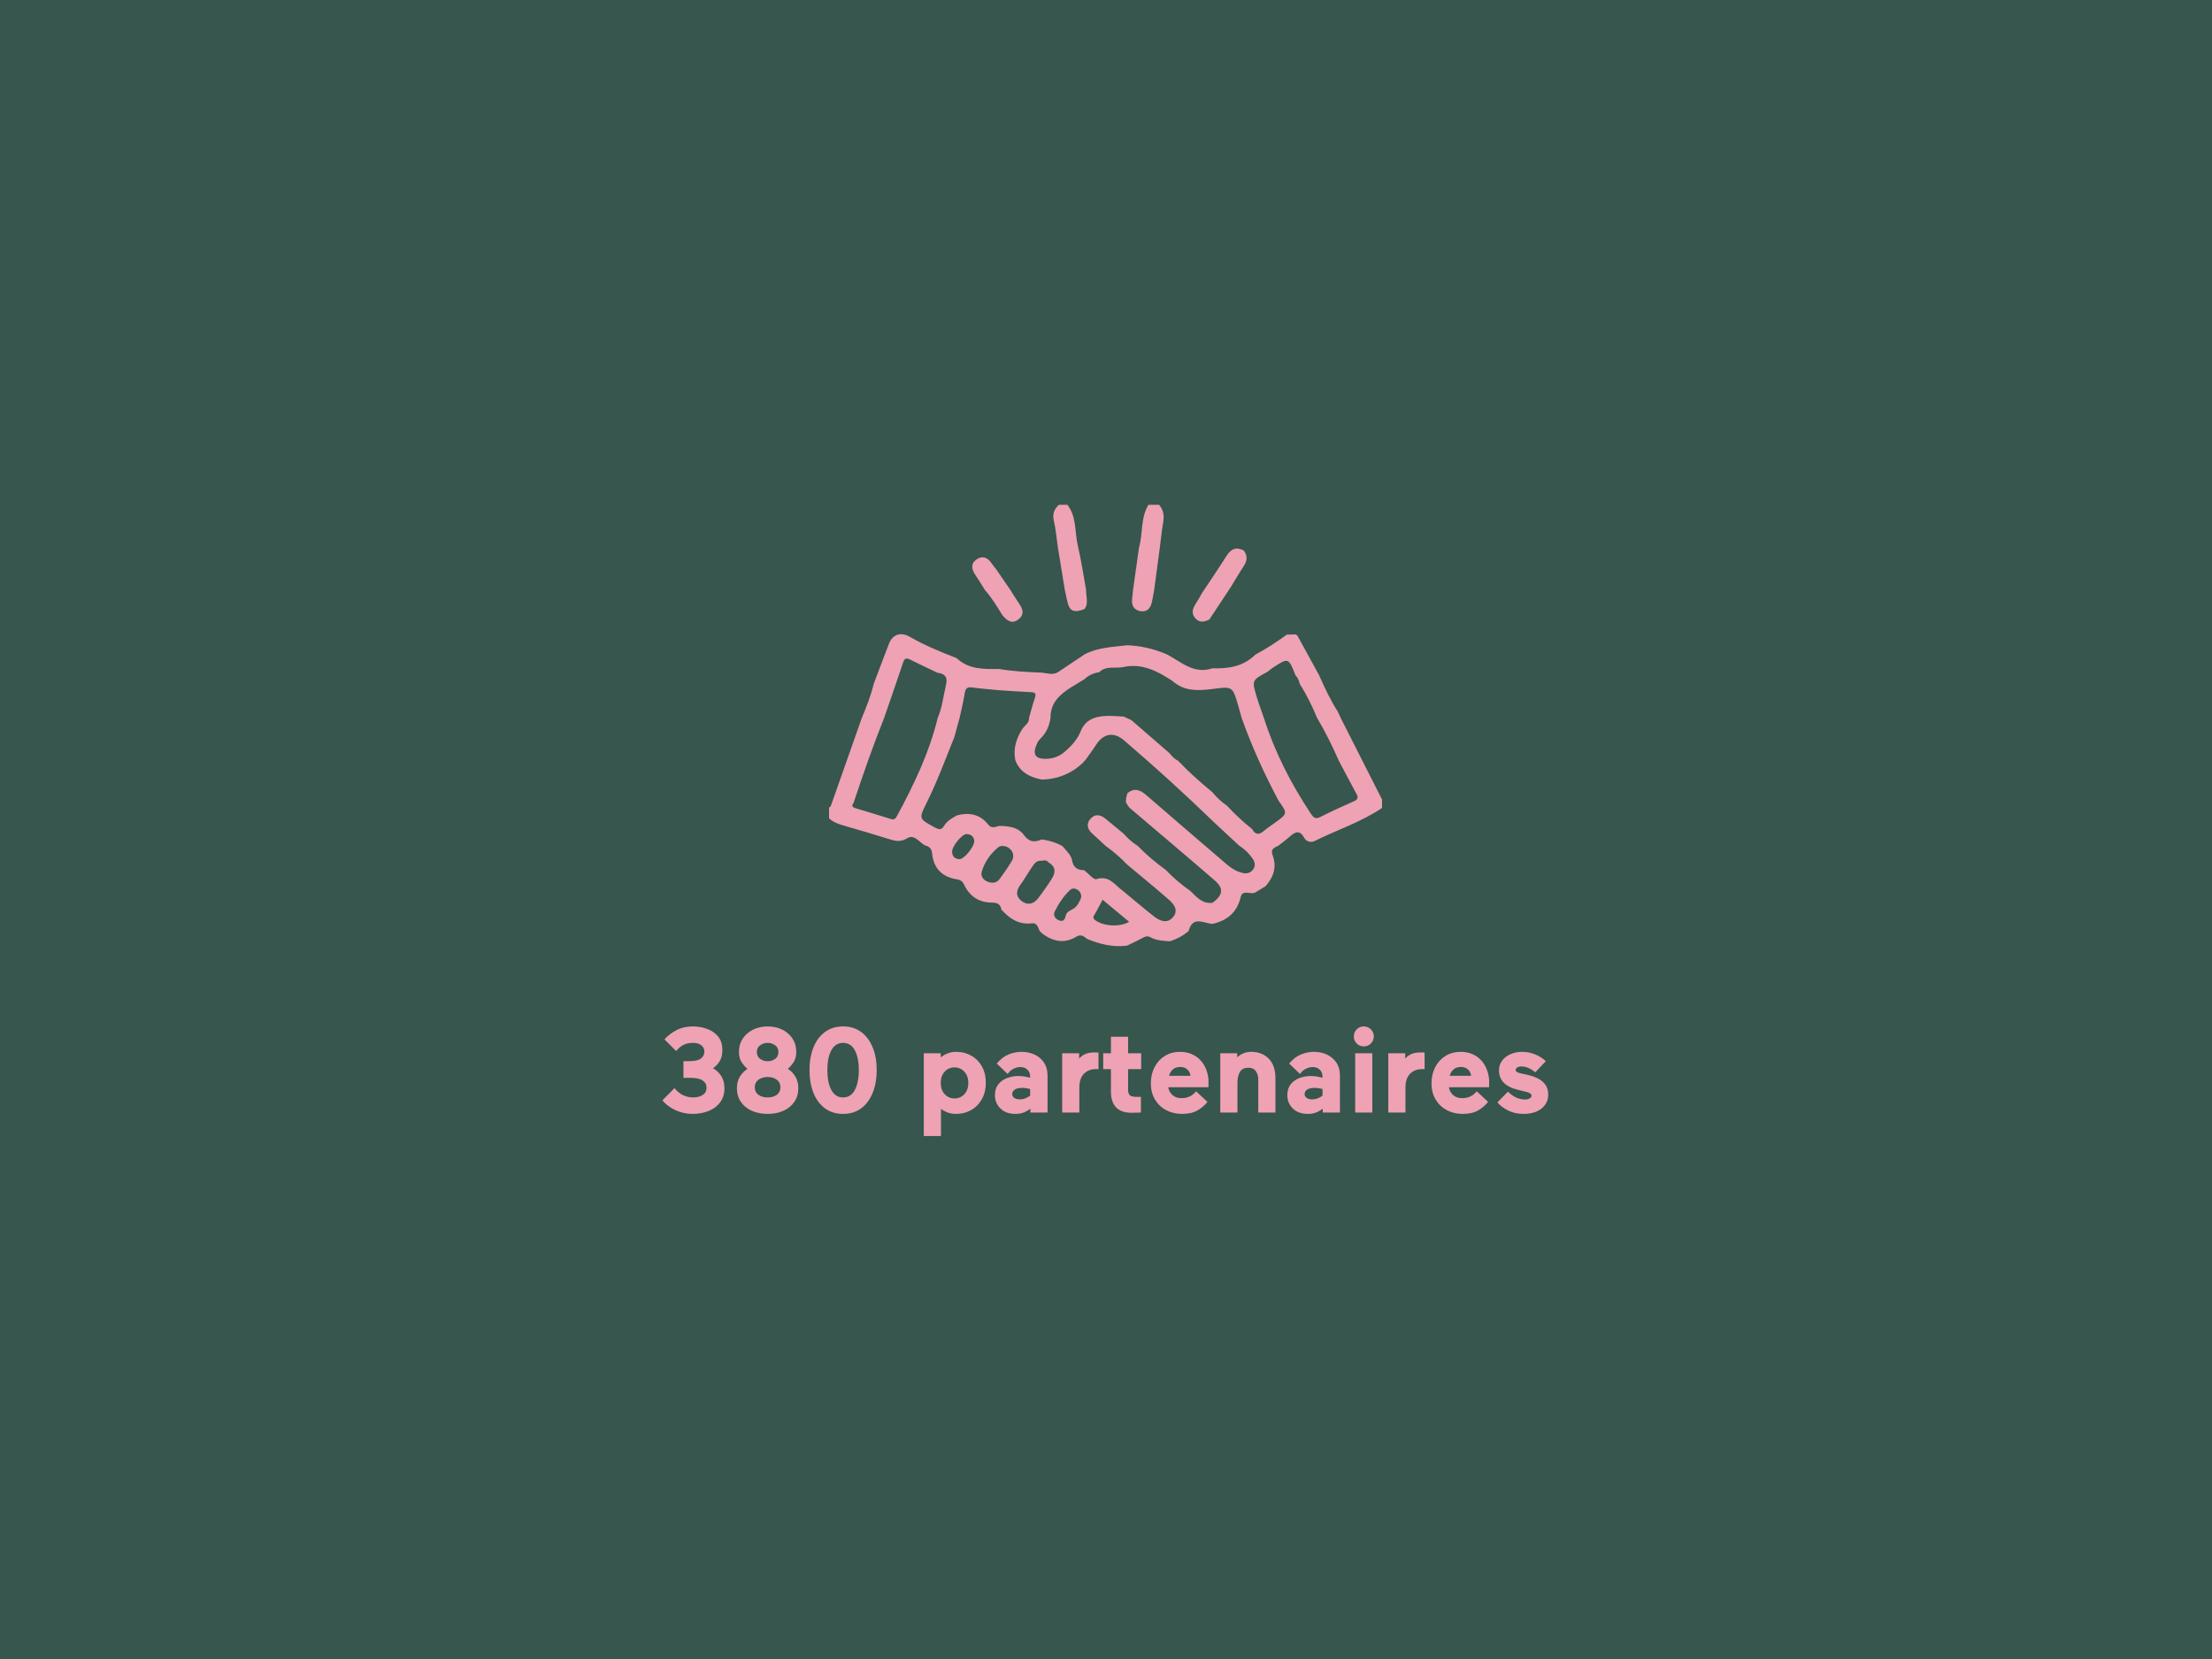 <svg xmlns="http://www.w3.org/2000/svg" xmlns:xlink="http://www.w3.org/1999/xlink" width="1024" zoomAndPan="magnify" viewBox="0 0 768 576" height="768" preserveAspectRatio="xMidYMid meet" version="1.0"><defs><g/><clipPath id="b22b6b4786"><path d="M 287.84 220 L 479.84 220 L 479.84 328.926 L 287.84 328.926 Z M 287.84 220 " clip-rule="nonzero"/></clipPath><clipPath id="b3f328852e"><path d="M 365 175.176 L 378 175.176 L 378 213 L 365 213 Z M 365 175.176 " clip-rule="nonzero"/></clipPath><clipPath id="ef42071331"><path d="M 393 175.176 L 405 175.176 L 405 213 L 393 213 Z M 393 175.176 " clip-rule="nonzero"/></clipPath></defs><rect x="-76.8" width="921.6" fill="#ffffff" y="-57.6" height="691.2" fill-opacity="1"/><rect x="-76.8" width="921.6" fill="#36564e" y="-57.6" height="691.2" fill-opacity="1"/><g clip-path="url(#b22b6b4786)"><path fill="#eea2b3" d="M 287.738 284.043 C 287.738 282.805 287.738 281.578 287.738 280.34 C 288.359 280.297 288.465 279.793 288.621 279.344 C 292.137 269.363 295.656 259.375 299.172 249.395 C 300.797 245.496 302.355 241.574 303.34 237.449 C 305.102 232.789 306.848 228.121 308.648 223.473 C 309.922 220.176 312.812 219.332 315.906 221.113 C 321.082 224.094 326.59 226.332 332.137 228.492 C 336.367 232.5 341.676 232.305 346.93 232.27 C 351.832 233.121 356.781 233.344 361.738 233.543 C 363.648 233.738 365.602 234.52 367.438 233.297 C 370.492 231.27 373.531 229.23 376.578 227.191 C 381.195 224.766 386.316 224.641 391.328 224.031 C 396.152 224.195 400.746 225.305 405.156 227.203 C 410.121 229.793 414.52 234.211 420.934 232.027 C 426.449 232.211 431.668 231.438 435.82 227.312 C 439.648 225.262 443.281 222.891 446.785 220.328 C 447.781 220.305 448.773 220.281 449.766 220.254 C 449.98 220.375 450.195 220.492 450.414 220.613 C 452.945 225.227 455.48 229.848 458.008 234.461 C 459.914 238.797 461.918 243.082 464.492 247.078 C 464.82 247.805 465.156 248.531 465.488 249.254 C 470.363 258.871 475.234 268.496 480.109 278.125 C 480.109 278.871 480.109 279.602 480.109 280.344 C 472.789 285.375 464.316 288.074 456.445 291.996 C 455.129 292.648 453.535 292.188 452.852 290.934 C 451.297 288.062 449.707 288.762 447.809 290.457 C 446.547 291.586 445.152 292.586 443.816 293.648 C 442.445 294.273 441.051 294.812 441.828 296.84 C 443.402 300.965 442.191 304.516 439.402 307.691 C 438.172 308.434 436.941 309.18 435.723 309.926 C 434.105 310.645 431.406 308.715 430.75 311.512 C 429.488 316.848 426.051 319.625 420.953 320.777 C 417.895 320.555 414.102 317.867 412.703 323.23 C 410.762 324.902 408.547 326.082 406.098 326.824 C 403.812 326.664 401.488 326.535 399.426 325.414 C 398.406 324.863 397.68 325.117 396.762 325.625 C 394.98 326.602 393.121 327.441 391.289 328.328 C 386.48 328.953 381.957 327.848 377.555 326.043 C 376.379 325.215 375.418 324.164 373.68 325.227 C 369.457 327.797 365.457 326.863 361.723 324.016 C 361.484 323.762 361.246 323.504 361.008 323.25 C 360.301 322.109 360.281 320.305 358.172 320.574 C 353.734 321.141 350.516 318.926 347.703 315.852 C 347.359 314.035 346.457 313.391 344.441 313.391 C 340.066 313.387 336.707 311.297 334.797 307.273 C 334.219 306.066 333.613 305.52 332.188 305.293 C 327.113 304.5 324.105 301.461 323.617 296.289 C 323.465 294.613 322.684 293.898 321.238 293.562 C 319.199 292.551 317.52 289.527 315.074 291 C 312.91 292.301 311.246 292.105 309.203 291.484 C 303.668 289.789 298.137 288.105 292.57 286.527 C 290.77 286 289.117 285.324 287.738 284.043 Z M 434.75 287.859 C 435.848 289.859 437.152 289.941 438.836 288.473 C 440.039 287.422 441.406 286.566 442.703 285.625 C 447.074 282.465 447.074 282.465 443.914 278.008 C 438.98 268.73 434.621 259.195 431.105 249.281 C 430.68 247.75 430.273 246.211 429.82 244.688 C 427.914 238.281 427.902 238.281 420.898 239.227 C 416.023 239.828 411.211 240.094 407.172 236.504 C 401.988 233.023 396.457 230.188 390.062 231.586 C 387.258 232.199 383.992 231 381.602 233.434 C 379.613 233.637 377.941 234.504 376.484 235.832 C 374.938 236.777 373.383 237.699 371.852 238.66 C 367.902 241.133 364.668 244.098 364.738 249.27 C 364.309 252.117 363.219 254.598 361.062 256.633 C 360.309 257.34 359.883 258.488 359.539 259.516 C 358.719 261.969 359.711 263.297 362.281 263.441 C 365.105 263.605 367.605 262.805 369.758 260.93 C 372.012 258.973 374.062 256.727 375.152 254.004 C 376.727 250.047 379.801 248.844 383.52 248.598 C 385.703 248.449 387.914 248.707 390.121 248.781 C 391.016 249.195 391.914 249.605 392.801 250.016 C 397.219 253.844 401.625 257.668 406.035 261.492 C 406.867 262.535 407.742 263.52 408.992 264.094 C 412.73 268.027 416.766 271.621 420.953 275.059 C 422.418 276.875 424.109 278.445 426.035 279.754 C 428.711 282.699 431.645 285.371 434.75 287.859 Z M 357.277 249.262 C 357.949 246.926 358.531 244.555 359.324 242.258 C 359.855 240.707 359.301 240.387 357.883 240.316 C 354.227 240.156 350.582 239.887 346.934 239.652 C 343.773 239.336 340.598 239.105 337.445 238.672 C 335.621 238.426 335.176 239.238 334.922 240.84 C 334.488 243.621 333.797 246.355 333.215 249.109 C 332.594 251.371 331.977 253.641 331.352 255.902 C 328.254 263.605 325.379 271.402 321.676 278.852 C 318.957 284.305 319.039 284.285 324.484 287.238 C 325.855 287.984 326.809 288.363 327.773 286.738 C 328.805 284.996 330.566 284.039 332.277 283.082 C 336.504 281.969 340.281 282.719 343.066 286.238 C 344.355 287.867 345.582 287.027 346.922 286.758 C 350.188 286.77 353.547 287.199 355.52 289.938 C 357.387 292.523 359.301 292.441 361.734 291.457 C 364.258 291.801 366.652 292.512 368.879 293.77 C 370.145 295.344 371.867 296.707 372.242 298.77 C 372.68 301.254 374.141 302.098 376.406 302.121 C 377.855 303.227 379.691 305.543 380.688 305.227 C 385.18 303.797 387.031 307.332 389.773 309.227 C 393.445 312.262 397.062 315.348 400.809 318.289 C 402.902 319.93 405.441 320.723 407.363 318.316 C 409.25 315.934 407.496 313.824 405.723 312.277 C 401.02 308.16 396.164 304.223 391.371 300.211 C 389.086 297.785 386.555 295.641 383.859 293.688 C 382.328 292.273 380.816 290.844 379.266 289.461 C 377.543 287.91 377.035 286.086 378.605 284.285 C 380.203 282.465 382.098 282.844 383.844 284.277 C 385.93 285.992 388.004 287.707 390.086 289.418 C 391.535 291.059 393.148 292.504 395 293.672 C 397.996 296.742 401.254 299.512 404.742 302.023 C 407.324 304.742 410.195 307.145 413.266 309.312 C 415.453 311.418 417.434 313.914 421.004 313.434 C 424.629 310.773 424.965 308.465 421.73 305.668 C 411.895 297.16 401.949 288.781 392.051 280.355 C 391.699 279.828 391.344 279.297 390.996 278.773 C 390.707 277.586 391.145 276.5 391.441 275.383 C 393.84 273.457 395.844 274.195 397.961 276.039 C 407.059 283.957 416.246 291.77 425.383 299.637 C 427.176 301.191 429.051 302.543 431.402 303.078 C 432.812 303.398 434.098 303.156 435.035 301.93 C 436.012 300.645 435.711 299.32 434.926 298.152 C 433.684 296.305 432.086 294.781 430.203 293.582 C 427.324 290.91 424.453 288.234 421.578 285.566 C 411.445 275.723 400.977 266.246 390.262 257.051 C 386.605 253.918 383.055 254.684 380.5 258.688 C 379.316 260.535 377.969 262.285 376.703 264.09 C 376.469 264.102 376.371 264.219 376.387 264.445 C 372.328 268.473 367.434 270.516 361.738 270.676 C 357.613 269.855 354.109 268.184 352.504 263.918 C 351.734 259.984 352.801 256.516 354.895 253.184 C 355.699 251.883 357.398 251.113 357.277 249.262 Z M 364.008 299.398 C 363.395 298.594 362.59 298.613 361.727 298.875 C 359.914 298.605 359.078 299.906 358.258 301.113 C 356.879 303.141 355.676 305.289 354.23 307.27 C 352.746 309.293 352.656 311.211 354.609 312.77 C 356.688 314.422 358.809 313.973 360.395 311.918 C 362.117 309.68 363.742 307.363 365.246 304.984 C 366.613 302.809 366.473 300.801 364.008 299.398 Z M 457.27 249.223 C 455.586 245.129 453.637 241.172 451.262 237.426 C 451.012 236.316 450.633 235.277 449.789 234.465 C 447.348 228.309 447.348 228.305 442.039 231.762 C 441.336 232.223 440.699 232.77 440.031 233.277 C 434.621 236.195 434.59 236.207 436.355 242.035 C 437.086 244.469 437.996 246.848 438.816 249.254 C 442.605 261.16 448.254 272.16 455.152 282.539 C 455.992 283.809 456.684 284.535 458.383 283.664 C 462.215 281.711 466.141 279.945 470.066 278.199 C 471.383 277.613 471.68 276.961 470.98 275.672 C 468.871 271.805 466.836 267.898 464.77 264.008 C 462.562 258.93 460.094 253.984 457.27 249.223 Z M 325.523 233.598 C 322.359 232.082 319.172 230.605 316.031 229.027 C 314.785 228.398 314.086 228.449 313.594 229.93 C 311.426 236.387 309.184 242.824 306.969 249.266 C 303.078 258.977 299.66 268.859 296.355 278.785 C 295.512 279.781 296 280.289 297.02 280.602 C 301.121 281.848 305.234 283.047 309.316 284.355 C 310.645 284.773 311.051 284 311.539 283.102 C 317.375 272.312 322.633 261.285 325.562 249.297 C 327.145 245.598 327.535 241.598 328.457 237.738 C 329.098 235.082 328.055 233.875 325.523 233.598 Z M 347.859 293.707 C 347.648 293.77 347.086 293.785 346.738 294.066 C 343.914 296.348 341.852 299.242 340.848 302.703 C 340.418 304.199 341.418 305.605 342.992 306.16 C 344.461 306.668 345.996 306.641 347.016 305.242 C 348.539 303.16 350.055 301.059 351.34 298.824 C 352.688 296.488 350.836 293.672 347.859 293.707 Z M 382.809 312.383 C 381.816 314.246 381.023 315.879 380.082 317.426 C 379.586 318.254 379.297 318.742 380.293 319.5 C 383.07 321.586 388.793 321.98 392.035 320.051 C 389 317.523 386.016 315.047 382.809 312.383 Z M 375.391 311.586 C 375.438 310.391 375.062 309.547 374.172 308.961 C 373.25 308.363 372.219 308.297 371.457 309.043 C 369.262 311.176 367.566 313.719 366.215 316.441 C 365.605 317.656 366.234 318.902 367.5 319.473 C 368.941 320.129 369.699 319.531 370.004 317.957 C 370.227 316.832 371.215 316.262 372.262 315.75 C 374.012 314.898 374.742 313.176 375.391 311.586 Z M 338.258 291.973 C 338.156 290.551 337.238 289.684 335.684 289.578 C 334.078 289.465 330.527 293.789 330.57 295.738 C 330.605 297.379 331.527 298.223 333.117 298.301 C 334.672 298.367 338.285 294.023 338.258 291.973 Z M 338.258 291.973 " fill-opacity="1" fill-rule="nonzero"/></g><g clip-path="url(#b3f328852e)"><path fill="#eea2b3" d="M 370.609 175.273 C 373.863 179.461 373.105 184.695 374.215 189.434 C 375.41 194.516 376.16 199.707 377.102 204.855 C 376.957 207.07 378.117 209.398 376.508 211.484 C 372.613 212.938 371.227 212.188 370.438 208.242 C 370.199 207.062 369.934 205.895 369.684 204.719 C 368.879 199.797 368.078 194.879 367.273 189.953 C 366.836 186.918 366.594 183.836 365.898 180.859 C 365.355 178.504 365.953 176.789 367.645 175.273 C 368.641 175.273 369.625 175.273 370.609 175.273 Z M 370.609 175.273 " fill-opacity="1" fill-rule="nonzero"/></g><g clip-path="url(#ef42071331)"><path fill="#eea2b3" d="M 398.727 175.273 C 399.961 175.273 401.191 175.273 402.426 175.273 C 404 177.055 404.242 179.09 403.848 181.379 C 403.352 184.258 403.074 187.184 402.695 190.086 C 402.043 194.996 401.387 199.91 400.73 204.82 C 400.461 206.242 400.246 207.672 399.93 209.078 C 399.438 211.254 398.164 212.652 395.801 212.172 C 393.719 211.75 392.836 210.227 393.059 208.102 C 393.172 207.023 393.277 205.938 393.379 204.859 C 394.074 199.965 394.758 195.066 395.453 190.168 C 396.844 185.273 395.957 179.871 398.727 175.273 Z M 398.727 175.273 " fill-opacity="1" fill-rule="nonzero"/></g><path fill="#eea2b3" d="M 417.359 205.859 C 420.172 201.617 423.074 197.426 425.77 193.105 C 427.32 190.621 429.145 189.734 431.84 191.125 C 433.195 192.941 433.062 194.695 431.824 196.555 C 430.27 198.898 428.859 201.34 427.387 203.734 C 424.891 207.516 422.395 211.301 419.895 215.082 C 418.148 215.973 416.402 216.297 414.957 214.602 C 413.383 212.75 414.23 211.012 415.352 209.289 C 416.078 208.18 416.699 207.008 417.359 205.859 Z M 417.359 205.859 " fill-opacity="1" fill-rule="nonzero"/><path fill="#eea2b3" d="M 348.023 213.594 C 346.172 210.539 344.289 207.516 341.941 204.82 C 340.844 203.086 339.801 201.312 338.641 199.625 C 337.301 197.664 336.945 195.676 339.066 194.219 C 341.113 192.805 342.965 193.566 344.309 195.621 C 344.77 196.324 345.336 196.961 345.855 197.625 C 347.516 200.039 349.176 202.461 350.832 204.875 C 351.75 206.32 352.613 207.801 353.594 209.195 C 354.98 211.16 355.93 213.188 353.637 215.023 C 351.297 216.895 349.57 215.375 348.023 213.594 Z M 348.023 213.594 " fill-opacity="1" fill-rule="nonzero"/><g fill="#eea2b3" fill-opacity="1"><g transform="translate(229.009, 386.275)"><g><path d="M 18.516 -15.375 C 19.555 -14.863 20.484 -14.02 21.297 -12.844 C 22.109 -11.676 22.516 -10.207 22.516 -8.438 C 22.516 -6.508 22.016 -4.879 21.016 -3.547 C 20.023 -2.211 18.688 -1.207 17 -0.531 C 15.32 0.133 13.461 0.469 11.422 0.469 C 9.328 0.469 7.336 0.023 5.453 -0.859 C 3.578 -1.742 2.082 -2.867 0.969 -4.234 L 5.172 -8.484 C 6.066 -7.359 7.07 -6.535 8.188 -6.016 C 9.312 -5.504 10.473 -5.25 11.672 -5.25 C 12.992 -5.25 14.094 -5.535 14.969 -6.109 C 15.852 -6.68 16.297 -7.516 16.297 -8.609 C 16.297 -9.672 15.852 -10.508 14.969 -11.125 C 14.094 -11.738 12.672 -12.047 10.703 -12.047 L 8.281 -12.047 L 8.281 -17.844 L 10.25 -17.844 C 12.176 -17.844 13.539 -18.148 14.344 -18.766 C 15.145 -19.391 15.547 -20.191 15.547 -21.172 C 15.547 -22.035 15.203 -22.754 14.516 -23.328 C 13.828 -23.898 12.879 -24.188 11.672 -24.188 C 10.359 -24.188 9.238 -23.957 8.312 -23.5 C 7.395 -23.039 6.539 -22.32 5.75 -21.344 L 1.688 -25.406 C 2.801 -26.664 4.18 -27.727 5.828 -28.594 C 7.484 -29.469 9.379 -29.906 11.516 -29.906 C 13.242 -29.906 14.891 -29.625 16.453 -29.062 C 18.023 -28.5 19.305 -27.625 20.297 -26.438 C 21.297 -25.25 21.797 -23.688 21.797 -21.75 C 21.797 -20.102 21.473 -18.773 20.828 -17.766 C 20.18 -16.754 19.41 -15.957 18.516 -15.375 Z M 18.516 -15.375 "/></g></g></g><g fill="#eea2b3" fill-opacity="1"><g transform="translate(253.915, 386.275)"><g><path d="M 12.594 0.469 C 10.551 0.469 8.723 0.109 7.109 -0.609 C 5.504 -1.328 4.238 -2.359 3.312 -3.703 C 2.395 -5.047 1.938 -6.625 1.938 -8.438 C 1.938 -10.094 2.312 -11.488 3.062 -12.625 C 3.82 -13.758 4.676 -14.602 5.625 -15.156 C 4.844 -15.801 4.148 -16.594 3.547 -17.531 C 2.941 -18.469 2.641 -19.625 2.641 -21 C 2.641 -22.789 3.082 -24.348 3.969 -25.672 C 4.852 -27.004 6.039 -28.039 7.531 -28.781 C 9.031 -29.531 10.719 -29.906 12.594 -29.906 C 14.5 -29.906 16.203 -29.531 17.703 -28.781 C 19.203 -28.039 20.383 -27.004 21.25 -25.672 C 22.113 -24.348 22.547 -22.789 22.547 -21 C 22.547 -19.625 22.242 -18.469 21.641 -17.531 C 21.047 -16.594 20.367 -15.801 19.609 -15.156 C 20.566 -14.602 21.414 -13.758 22.156 -12.625 C 22.895 -11.488 23.266 -10.094 23.266 -8.438 C 23.266 -6.625 22.801 -5.047 21.875 -3.703 C 20.957 -2.359 19.691 -1.328 18.078 -0.609 C 16.473 0.109 14.645 0.469 12.594 0.469 Z M 16.344 -21 C 16.344 -22.031 15.961 -22.816 15.203 -23.359 C 14.441 -23.91 13.57 -24.188 12.594 -24.188 C 11.645 -24.188 10.785 -23.91 10.016 -23.359 C 9.242 -22.816 8.859 -22.031 8.859 -21 C 8.859 -19.969 9.242 -19.176 10.016 -18.625 C 10.785 -18.082 11.645 -17.812 12.594 -17.812 C 13.57 -17.812 14.441 -18.082 15.203 -18.625 C 15.961 -19.176 16.344 -19.969 16.344 -21 Z M 8.141 -8.781 C 8.141 -7.656 8.562 -6.785 9.406 -6.172 C 10.25 -5.555 11.312 -5.25 12.594 -5.25 C 13.914 -5.25 14.988 -5.555 15.812 -6.172 C 16.633 -6.785 17.047 -7.656 17.047 -8.781 C 17.047 -9.875 16.633 -10.738 15.812 -11.375 C 14.988 -12.02 13.914 -12.344 12.594 -12.344 C 11.312 -12.344 10.25 -12.02 9.406 -11.375 C 8.562 -10.738 8.141 -9.875 8.141 -8.781 Z M 8.141 -8.781 "/></g></g></g><g fill="#eea2b3" fill-opacity="1"><g transform="translate(279.115, 386.275)"><g><path d="M 19.062 -14.734 C 19.062 -17.617 18.598 -19.914 17.672 -21.625 C 16.754 -23.332 15.398 -24.188 13.609 -24.188 C 11.816 -24.188 10.457 -23.332 9.531 -21.625 C 8.602 -19.914 8.141 -17.617 8.141 -14.734 C 8.141 -11.859 8.602 -9.555 9.531 -7.828 C 10.457 -6.109 11.816 -5.25 13.609 -5.25 C 15.398 -5.25 16.754 -6.109 17.672 -7.828 C 18.598 -9.555 19.062 -11.859 19.062 -14.734 Z M 1.938 -14.734 C 1.938 -17.703 2.391 -20.32 3.297 -22.594 C 4.203 -24.863 5.531 -26.648 7.281 -27.953 C 9.031 -29.254 11.141 -29.906 13.609 -29.906 C 16.066 -29.906 18.164 -29.254 19.906 -27.953 C 21.645 -26.648 22.973 -24.863 23.891 -22.594 C 24.816 -20.32 25.281 -17.703 25.281 -14.734 C 25.281 -11.797 24.816 -9.176 23.891 -6.875 C 22.973 -4.582 21.645 -2.785 19.906 -1.484 C 18.164 -0.18 16.066 0.469 13.609 0.469 C 11.141 0.469 9.031 -0.18 7.281 -1.484 C 5.531 -2.785 4.203 -4.582 3.297 -6.875 C 2.391 -9.176 1.938 -11.797 1.938 -14.734 Z M 1.938 -14.734 "/></g></g></g><g fill="#eea2b3" fill-opacity="1"><g transform="translate(306.331, 386.275)"><g/></g></g><g fill="#eea2b3" fill-opacity="1"><g transform="translate(318.091, 386.275)"><g><path d="M 24.188 -10.297 C 24.188 -8.141 23.723 -6.25 22.797 -4.625 C 21.879 -3 20.645 -1.742 19.094 -0.859 C 17.539 0.023 15.812 0.469 13.906 0.469 C 12.727 0.469 11.68 0.285 10.766 -0.078 C 9.859 -0.441 9.141 -0.848 8.609 -1.297 L 8.609 8.141 L 2.641 8.141 L 2.641 -20.578 L 8.531 -20.578 L 8.531 -19.109 C 9.082 -19.641 9.828 -20.098 10.766 -20.484 C 11.711 -20.879 12.758 -21.078 13.906 -21.078 C 15.812 -21.078 17.539 -20.645 19.094 -19.781 C 20.645 -18.914 21.879 -17.676 22.797 -16.062 C 23.723 -14.457 24.188 -12.535 24.188 -10.297 Z M 8.531 -10.297 C 8.531 -8.691 8.984 -7.391 9.891 -6.391 C 10.797 -5.398 11.938 -4.906 13.312 -4.906 C 14.688 -4.906 15.828 -5.398 16.734 -6.391 C 17.648 -7.391 18.109 -8.691 18.109 -10.297 C 18.109 -11.891 17.648 -13.18 16.734 -14.172 C 15.828 -15.172 14.688 -15.672 13.312 -15.672 C 11.938 -15.672 10.797 -15.172 9.891 -14.172 C 8.984 -13.18 8.531 -11.891 8.531 -10.297 Z M 8.531 -10.297 "/></g></g></g><g fill="#eea2b3" fill-opacity="1"><g transform="translate(343.753, 386.275)"><g><path d="M 8.812 0.469 C 6.602 0.469 4.863 -0.156 3.594 -1.406 C 2.32 -2.656 1.688 -4.203 1.688 -6.047 C 1.688 -7.555 2.066 -8.801 2.828 -9.781 C 3.598 -10.758 4.609 -11.488 5.859 -11.969 C 7.109 -12.445 8.43 -12.688 9.828 -12.688 C 10.641 -12.688 11.395 -12.625 12.094 -12.5 C 12.789 -12.375 13.395 -12.238 13.906 -12.094 L 13.906 -12.438 C 13.906 -13.414 13.602 -14.219 13 -14.844 C 12.395 -15.477 11.562 -15.797 10.5 -15.797 C 9.719 -15.797 8.926 -15.598 8.125 -15.203 C 7.332 -14.805 6.656 -14.203 6.094 -13.391 L 2.312 -17.016 C 3.625 -18.578 5.02 -19.645 6.5 -20.219 C 7.988 -20.789 9.461 -21.078 10.922 -21.078 C 12.598 -21.078 14.113 -20.754 15.469 -20.109 C 16.832 -19.473 17.922 -18.547 18.734 -17.328 C 19.547 -16.109 19.953 -14.617 19.953 -12.859 L 19.953 0 L 13.984 0 L 13.984 -1.344 C 13.453 -0.895 12.75 -0.477 11.875 -0.094 C 11.008 0.281 9.988 0.469 8.812 0.469 Z M 7.688 -6.422 C 7.688 -5.891 7.922 -5.445 8.391 -5.094 C 8.867 -4.75 9.488 -4.578 10.25 -4.578 C 10.977 -4.578 11.641 -4.695 12.234 -4.938 C 12.836 -5.176 13.395 -5.477 13.906 -5.844 L 13.906 -8.188 C 13.539 -8.27 13.125 -8.352 12.656 -8.438 C 12.195 -8.52 11.703 -8.562 11.172 -8.562 C 9.992 -8.562 9.117 -8.359 8.547 -7.953 C 7.973 -7.547 7.688 -7.035 7.688 -6.422 Z M 7.688 -6.422 "/></g></g></g><g fill="#eea2b3" fill-opacity="1"><g transform="translate(366.139, 386.275)"><g><path d="M 15.25 -20.828 L 15.25 -15.078 L 14.328 -15.078 C 12.672 -15.078 11.301 -14.547 10.219 -13.484 C 9.145 -12.422 8.609 -10.797 8.609 -8.609 L 8.609 0 L 2.641 0 L 2.641 -20.578 L 8.531 -20.578 L 8.531 -18.734 C 9.727 -20.16 11.438 -20.875 13.656 -20.875 C 14.02 -20.875 14.305 -20.875 14.516 -20.875 C 14.723 -20.875 14.969 -20.859 15.25 -20.828 Z M 15.25 -20.828 "/></g></g></g><g fill="#eea2b3" fill-opacity="1"><g transform="translate(382.309, 386.275)"><g><path d="M 10.578 0.078 C 8.148 0.078 6.348 -0.551 5.172 -1.812 C 3.992 -3.07 3.406 -4.891 3.406 -7.266 L 3.406 -15.078 L 0.719 -15.078 L 0.719 -20.578 L 3.406 -20.578 L 3.406 -26.328 L 9.359 -26.328 L 9.359 -20.578 L 13.906 -20.578 L 13.906 -15.078 L 9.359 -15.078 L 9.359 -7.984 C 9.359 -6.941 9.586 -6.258 10.047 -5.938 C 10.516 -5.613 11.18 -5.453 12.047 -5.453 L 13.812 -5.453 L 13.812 0 C 13.812 0 13.473 0.008 12.797 0.031 C 12.129 0.062 11.391 0.078 10.578 0.078 Z M 10.578 0.078 "/></g></g><g transform="translate(398.101, 386.275)"><g><path d="M 21.469 -8.781 L 7.516 -8.781 C 7.68 -7.719 8.16 -6.82 8.953 -6.094 C 9.754 -5.363 10.816 -5 12.141 -5 C 14.234 -5 15.91 -5.797 17.172 -7.391 L 21.125 -3.703 C 20.227 -2.578 19.086 -1.598 17.703 -0.766 C 16.316 0.055 14.52 0.469 12.312 0.469 C 10.258 0.469 8.414 0.035 6.781 -0.828 C 5.145 -1.703 3.848 -2.938 2.891 -4.531 C 1.941 -6.133 1.469 -8.008 1.469 -10.156 C 1.469 -12.227 1.895 -14.094 2.75 -15.75 C 3.602 -17.406 4.789 -18.707 6.312 -19.656 C 7.844 -20.602 9.602 -21.078 11.594 -21.078 C 13.238 -21.078 14.688 -20.773 15.938 -20.172 C 17.188 -19.578 18.223 -18.773 19.047 -17.766 C 19.867 -16.754 20.484 -15.625 20.891 -14.375 C 21.297 -13.133 21.5 -11.859 21.5 -10.547 C 21.5 -10.18 21.492 -9.797 21.484 -9.391 C 21.473 -8.984 21.469 -8.781 21.469 -8.781 Z M 11.719 -15.828 C 10.594 -15.828 9.707 -15.523 9.062 -14.922 C 8.426 -14.328 8.008 -13.609 7.812 -12.766 L 15.203 -12.766 C 15.148 -13.629 14.801 -14.352 14.156 -14.938 C 13.508 -15.531 12.695 -15.828 11.719 -15.828 Z M 11.719 -15.828 "/></g></g></g><g fill="#eea2b3" fill-opacity="1"><g transform="translate(421.033, 386.275)"><g><path d="M 8.609 -10.297 L 8.609 0 L 2.641 0 L 2.641 -20.578 L 8.531 -20.578 L 8.531 -19.156 C 9.082 -19.707 9.77 -20.164 10.594 -20.531 C 11.426 -20.895 12.359 -21.078 13.391 -21.078 C 15.91 -21.078 17.941 -20.285 19.484 -18.703 C 21.023 -17.129 21.797 -14.883 21.797 -11.969 L 21.797 0 L 15.828 0 L 15.828 -11.516 C 15.828 -12.598 15.555 -13.539 15.016 -14.344 C 14.473 -15.145 13.598 -15.547 12.391 -15.547 C 10.992 -15.547 10.016 -15.062 9.453 -14.094 C 8.891 -13.125 8.609 -11.859 8.609 -10.297 Z M 8.609 -10.297 "/></g></g></g><g fill="#eea2b3" fill-opacity="1"><g transform="translate(445.267, 386.275)"><g><path d="M 8.812 0.469 C 6.602 0.469 4.863 -0.156 3.594 -1.406 C 2.32 -2.656 1.688 -4.203 1.688 -6.047 C 1.688 -7.555 2.066 -8.801 2.828 -9.781 C 3.598 -10.758 4.609 -11.488 5.859 -11.969 C 7.109 -12.445 8.43 -12.688 9.828 -12.688 C 10.641 -12.688 11.395 -12.625 12.094 -12.5 C 12.789 -12.375 13.395 -12.238 13.906 -12.094 L 13.906 -12.438 C 13.906 -13.414 13.602 -14.219 13 -14.844 C 12.395 -15.477 11.562 -15.797 10.5 -15.797 C 9.719 -15.797 8.926 -15.598 8.125 -15.203 C 7.332 -14.805 6.656 -14.203 6.094 -13.391 L 2.312 -17.016 C 3.625 -18.578 5.02 -19.645 6.5 -20.219 C 7.988 -20.789 9.461 -21.078 10.922 -21.078 C 12.598 -21.078 14.113 -20.754 15.469 -20.109 C 16.832 -19.473 17.922 -18.547 18.734 -17.328 C 19.547 -16.109 19.953 -14.617 19.953 -12.859 L 19.953 0 L 13.984 0 L 13.984 -1.344 C 13.453 -0.895 12.75 -0.477 11.875 -0.094 C 11.008 0.281 9.988 0.469 8.812 0.469 Z M 7.688 -6.422 C 7.688 -5.891 7.922 -5.445 8.391 -5.094 C 8.867 -4.75 9.488 -4.578 10.25 -4.578 C 10.977 -4.578 11.641 -4.695 12.234 -4.938 C 12.836 -5.176 13.395 -5.477 13.906 -5.844 L 13.906 -8.188 C 13.539 -8.27 13.125 -8.352 12.656 -8.438 C 12.195 -8.52 11.703 -8.562 11.172 -8.562 C 9.992 -8.562 9.117 -8.359 8.547 -7.953 C 7.973 -7.547 7.688 -7.035 7.688 -6.422 Z M 7.688 -6.422 "/></g></g></g><g fill="#eea2b3" fill-opacity="1"><g transform="translate(467.653, 386.275)"><g><path d="M 2.859 0 L 2.859 -20.578 L 8.812 -20.578 L 8.812 0 Z M 2.391 -26.422 C 2.391 -27.398 2.723 -28.223 3.391 -28.891 C 4.066 -29.566 4.883 -29.906 5.844 -29.906 C 6.82 -29.906 7.645 -29.566 8.312 -28.891 C 8.988 -28.223 9.328 -27.398 9.328 -26.422 C 9.328 -25.461 8.988 -24.645 8.312 -23.969 C 7.645 -23.301 6.82 -22.969 5.844 -22.969 C 4.883 -22.969 4.066 -23.301 3.391 -23.969 C 2.723 -24.645 2.391 -25.461 2.391 -26.422 Z M 2.391 -26.422 "/></g></g></g><g fill="#eea2b3" fill-opacity="1"><g transform="translate(479.371, 386.275)"><g><path d="M 15.25 -20.828 L 15.25 -15.078 L 14.328 -15.078 C 12.672 -15.078 11.301 -14.547 10.219 -13.484 C 9.145 -12.422 8.609 -10.797 8.609 -8.609 L 8.609 0 L 2.641 0 L 2.641 -20.578 L 8.531 -20.578 L 8.531 -18.734 C 9.727 -20.16 11.438 -20.875 13.656 -20.875 C 14.02 -20.875 14.305 -20.875 14.516 -20.875 C 14.723 -20.875 14.969 -20.859 15.25 -20.828 Z M 15.25 -20.828 "/></g></g></g><g fill="#eea2b3" fill-opacity="1"><g transform="translate(495.541, 386.275)"><g><path d="M 21.469 -8.781 L 7.516 -8.781 C 7.68 -7.719 8.16 -6.82 8.953 -6.094 C 9.754 -5.363 10.816 -5 12.141 -5 C 14.234 -5 15.91 -5.797 17.172 -7.391 L 21.125 -3.703 C 20.227 -2.578 19.086 -1.598 17.703 -0.766 C 16.316 0.055 14.52 0.469 12.312 0.469 C 10.258 0.469 8.414 0.035 6.781 -0.828 C 5.145 -1.703 3.848 -2.938 2.891 -4.531 C 1.941 -6.133 1.469 -8.008 1.469 -10.156 C 1.469 -12.227 1.895 -14.094 2.75 -15.75 C 3.602 -17.406 4.789 -18.707 6.312 -19.656 C 7.844 -20.602 9.602 -21.078 11.594 -21.078 C 13.238 -21.078 14.688 -20.773 15.938 -20.172 C 17.188 -19.578 18.223 -18.773 19.047 -17.766 C 19.867 -16.754 20.484 -15.625 20.891 -14.375 C 21.297 -13.133 21.5 -11.859 21.5 -10.547 C 21.5 -10.18 21.492 -9.797 21.484 -9.391 C 21.473 -8.984 21.469 -8.781 21.469 -8.781 Z M 11.719 -15.828 C 10.594 -15.828 9.707 -15.523 9.062 -14.922 C 8.426 -14.328 8.008 -13.609 7.812 -12.766 L 15.203 -12.766 C 15.148 -13.629 14.801 -14.352 14.156 -14.938 C 13.508 -15.531 12.695 -15.828 11.719 -15.828 Z M 11.719 -15.828 "/></g></g></g><g fill="#eea2b3" fill-opacity="1"><g transform="translate(518.473, 386.275)"><g><path d="M 11.422 -7.188 L 8.688 -7.859 C 6.395 -8.41 4.703 -9.254 3.609 -10.391 C 2.516 -11.523 1.969 -12.922 1.969 -14.578 C 1.969 -15.922 2.332 -17.07 3.062 -18.031 C 3.789 -19 4.766 -19.75 5.984 -20.281 C 7.203 -20.812 8.523 -21.078 9.953 -21.078 C 11.461 -21.078 12.914 -20.812 14.312 -20.281 C 15.719 -19.75 17.023 -18.938 18.234 -17.844 L 14.578 -13.984 C 13.961 -14.516 13.234 -14.984 12.391 -15.391 C 11.547 -15.797 10.648 -16 9.703 -16 C 9.109 -16 8.633 -15.879 8.281 -15.641 C 7.938 -15.398 7.766 -15.113 7.766 -14.781 C 7.766 -14.281 8.254 -13.914 9.234 -13.688 L 12.312 -12.984 C 13.539 -12.703 14.664 -12.285 15.688 -11.734 C 16.707 -11.191 17.523 -10.473 18.141 -9.578 C 18.754 -8.68 19.062 -7.547 19.062 -6.172 C 19.062 -4.242 18.289 -2.656 16.75 -1.406 C 15.219 -0.156 13.117 0.469 10.453 0.469 C 8.441 0.469 6.633 0.055 5.031 -0.766 C 3.438 -1.598 2.234 -2.52 1.422 -3.531 L 5.078 -7.266 C 6.117 -6.254 7.129 -5.547 8.109 -5.141 C 9.086 -4.734 10.039 -4.531 10.969 -4.531 C 11.582 -4.531 12.117 -4.656 12.578 -4.906 C 13.035 -5.164 13.266 -5.488 13.266 -5.875 C 13.266 -6.438 12.648 -6.875 11.422 -7.188 Z M 11.422 -7.188 "/></g></g></g></svg>